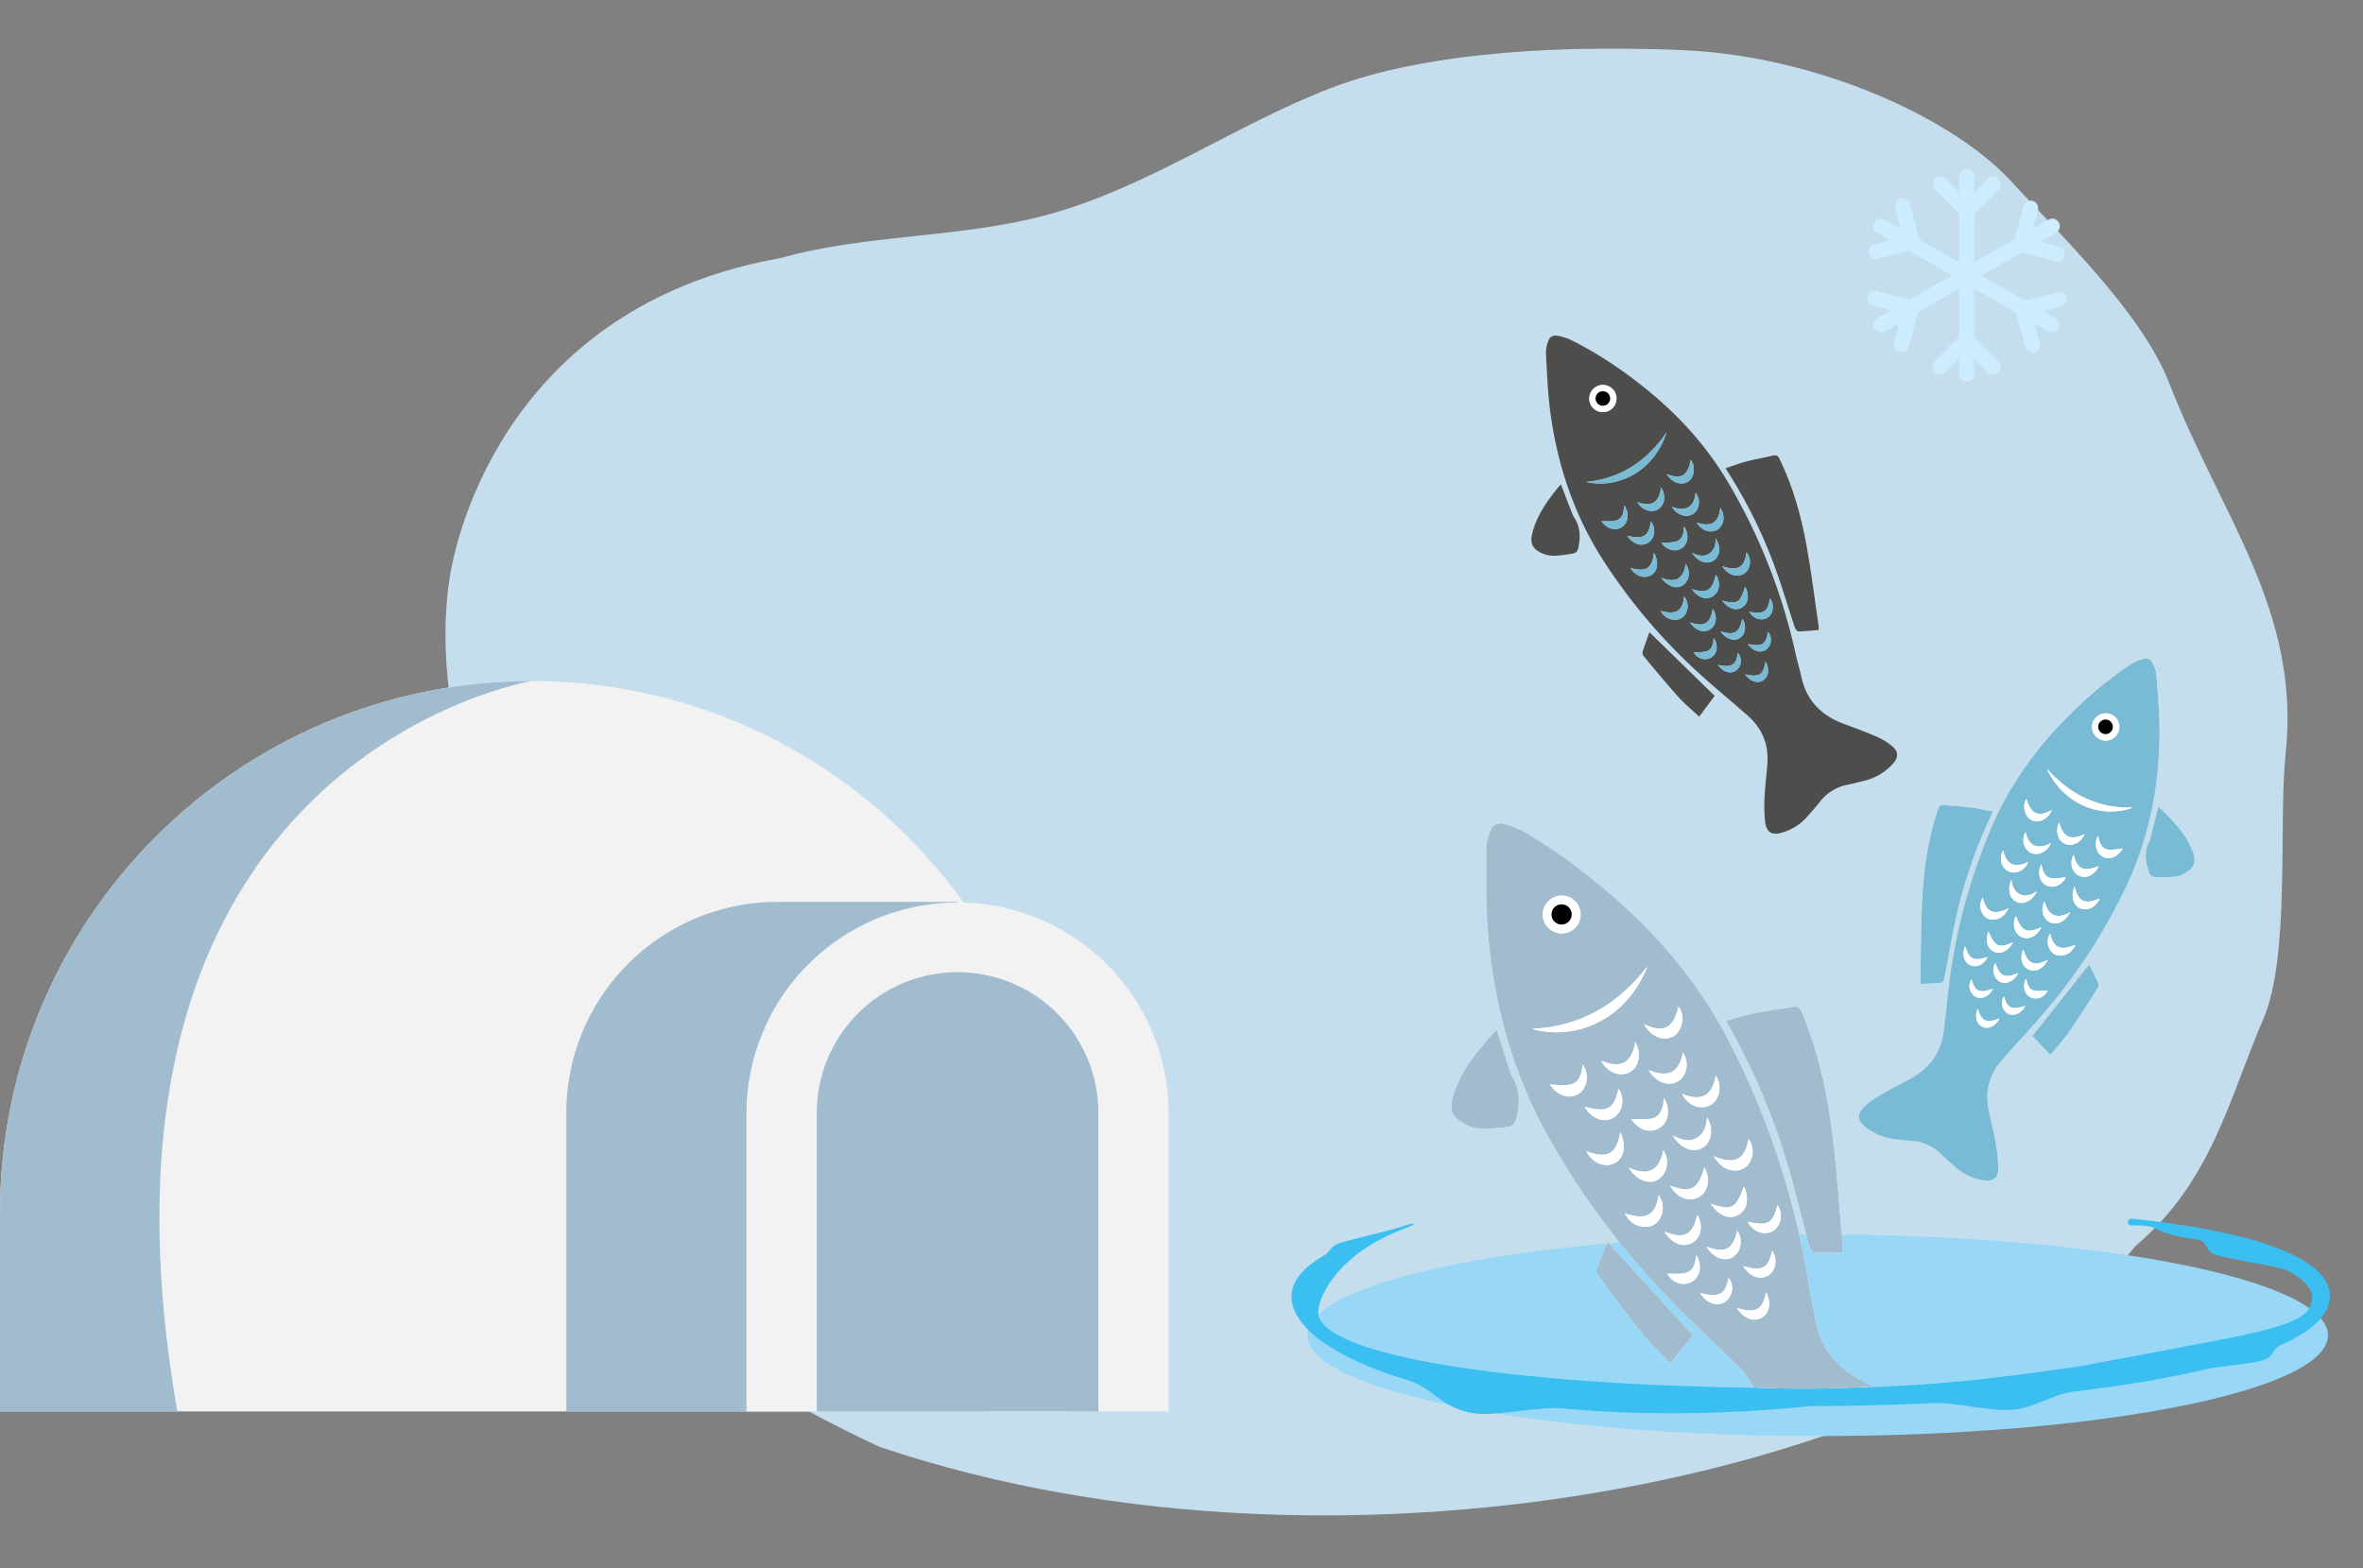 <svg xmlns="http://www.w3.org/2000/svg" xmlns:xlink="http://www.w3.org/1999/xlink" width="1192.811" height="791.602" viewBox="0 0 1192.811 791.602"><rect x="0" y="0" width="1192.811" height="791.602" fill="#808080" stroke="none"/><defs><clipPath id="clip-path"><rect id="Rectangle_2215" data-name="Rectangle 2215" width="1192.811" height="791.601" fill="none"></rect></clipPath><clipPath id="clip-path-2"><rect id="Rectangle_2210" data-name="Rectangle 2210" width="1004.998" height="767.108" fill="none"></rect></clipPath><clipPath id="clip-path-3"><rect id="Rectangle_2209" data-name="Rectangle 2209" width="929.872" height="740.515" fill="none"></rect></clipPath><clipPath id="clip-path-4"><rect id="Rectangle_2208" data-name="Rectangle 2208" width="929.869" height="740.514" fill="none"></rect></clipPath><clipPath id="clip-path-6"><path id="Path_6298" data-name="Path 6298" d="M300.382,197.456s19.518,236.2,98.068,269.193,195.343,13.224,195.343,13.224l-69-271.653L368.031,163.542Z" transform="translate(-300.382 -163.542)" fill="none"></path></clipPath></defs><g id="Group_2449" data-name="Group 2449" clip-path="url(#clip-path)"><g id="Group_2436" data-name="Group 2436" transform="translate(187.81 24.493)"><g id="Group_2435" data-name="Group 2435" clip-path="url(#clip-path-2)"><g id="Group_2434" data-name="Group 2434" transform="translate(37.034 -0.002)" opacity="0.86"><g id="Group_2433" data-name="Group 2433"><g id="Group_2432" data-name="Group 2432" clip-path="url(#clip-path-3)"><g id="Group_2431" data-name="Group 2431" transform="translate(0.003)"><g id="Group_2430" data-name="Group 2430" clip-path="url(#clip-path-4)"><path id="Path_6259" data-name="Path 6259" d="M99.02,278.992c-5.6,37.578,1.679,75.858,11.267,112.621,7.475,28.663-17.139,95.772-4.318,122.475,48.426,100.845,108.755,154.9,210.075,202.325,240.079,81.089,546.908,8.74,634.314-101.489,38.222-32.276,47.034-74.107,64.328-114.3,13.794-32.058,7.591-99.224,11.29-133.927,7.707-72.389-32.436-119.561-58.84-187.4C953.242,143.6,911.686,104.172,885.841,75.9,854,43.074,786.828,14.714,724.205,11.539c-54.363-2.756-129.735-.547-180.5,19.105-48.9,18.934-92.772,50.446-143.417,64.029-43.786,11.744-90.454,9.446-134.1,21.69C138.283,138.968,104.621,241.414,99.02,278.992" transform="translate(-97.07 -10.573)" fill="#ceecff"></path></g></g></g></g></g></g></g><g id="Group_2438" data-name="Group 2438"><g id="Group_2437" data-name="Group 2437" clip-path="url(#clip-path)"><path id="Path_6260" data-name="Path 6260" d="M507.432,101.64a3.776,3.776,0,0,0-4.628-2.664l-16.221,4.348L464.563,90.608,484.9,78.873l16.831,4.489a3.777,3.777,0,0,0,1.964-7.294L494.2,73.543l7.947-4.579a3.8,3.8,0,1,0-3.785-6.592l-7.9,4.579,2.525-9.444a3.777,3.777,0,0,0-7.294-1.962l-4.487,16.736L460.869,84.015V59.471l12.3-12.3a3.8,3.8,0,1,0-5.351-5.4l-.025.025-6.919,6.919V40.632a3.786,3.786,0,1,0-7.572,0v8.086L446.378,41.8A3.8,3.8,0,0,0,441,47.176l12.3,12.3V84.015l-20.15-11.64-4.816-18.047a3.776,3.776,0,0,0-7.292,1.964L423.891,67l-8.133-4.679a3.8,3.8,0,0,0-3.785,6.592l6.544,3.787-8.228,2.2a3.776,3.776,0,0,0,1.964,7.292l15.566-4.16,21.693,12.529-21.32,12.3-16.455-4.394a3.776,3.776,0,1,0-1.964,7.292l9.117,2.432-6.968,4.024a3.8,3.8,0,0,0,3.787,6.59l7.387-4.253-2.617,9.817a3.776,3.776,0,1,0,7.292,1.962l4.579-17.109,20.857-12.066V121.7l-12.3,12.3a3.8,3.8,0,0,0,5.351,5.4l.026-.025,6.924-6.919v8.089a3.786,3.786,0,1,0,7.572,0v-8.089l6.919,6.919a3.8,3.8,0,0,0,5.4-5.351l-.026-.025-12.3-12.3V97.151l21.269,12.3,4.677,17.345a3.776,3.776,0,1,0,7.292-1.964l-2.71-10.051,6.965,4.024a3.8,3.8,0,0,0,3.787-6.592l-6.268-3.6,8.881-2.384a3.776,3.776,0,0,0,2.666-4.628Z" transform="translate(535.725 48.501)" fill="#ceecff"></path><path id="Path_6264" data-name="Path 6264" d="M800.06,319.922c0,28.1-115.315,50.888-257.563,50.888s-257.565-22.784-257.565-50.888S400.247,269.034,542.5,269.034,800.06,291.818,800.06,319.922" transform="translate(375.072 354.145)" fill="#99d7f7"></path><path id="Path_6265" data-name="Path 6265" d="M543.528,360.172c-45.945,4.7-88.605,4.614-125.6,1.188-11.355-1.054-34.254,4.107-44.474,2.467-16.9-2.712-20.081-12.7-33.372-16.724-36.862-11.151-58.627-26.6-58.627-42.327,0-7.5,5.534-14.41,16.527-20.687,2.9-1.659,2.912-4.162,6.572-5.731s25.686-6.581,30.1-8.059c11.137-3.729,10.482-2.245,4.123.134-34.8,13.018-43.869,35.241-43.869,42.341,0,21.931,99.487,38.375,248.617,38.375,57.478,0,92.967-5.013,133.654-10.732,4.691-.66,19.418-3.685,23.835-4.4,4.654-.75,31.959-6.036,36.3-6.84,48.509-8.99,59.271-12.925,59.271-24.4,0-3.428-3.159-7.558-10.41-11.948-6.393-3.873-25.024-5.124-38.417-9.094-5.629-1.668-2.766-6.724-9.9-7.748-23.569-3.384-16.386-6.673-28.9-7.037-1.865-.056-4.077.419-4.88-.544s-.3-1.615-.3-1.615-.324-1.436,2.573-1.142c45.857,4.649,99.263,16.085,99.263,39.128,0,9.208-8.842,17.331-24.13,24.322-6.743,3.083-2.2,5.749-11.241,8.388-4.519,1.318-21.841,2.775-26.858,3.982-19.483,4.681-42.524,8.51-67.624,11.457-8.913,1.047-19.948,8.172-29.316,8.994-14.53,1.276-27.664-3.908-42.866-3.178-19.842.95-40.043,1.432-60.047,1.432" transform="translate(370.495 349.636)" fill="#3abff0"></path></g></g><g id="Group_2440" data-name="Group 2440" transform="translate(695.792 378.822)"><g id="Group_2439" data-name="Group 2439" clip-path="url(#clip-path-6)"><path id="Path_6266" data-name="Path 6266" d="M445.963,288.52c-14.741-28.243-34.806-52.164-58.847-72.88-14.144-12.189-28.994-23.411-45.3-32.57a38.5,38.5,0,0,0-9.326-3.412,5.221,5.221,0,0,0-6.414,3.349c-1.047,2.62-2.14,5.469-2.143,8.218-.016,13.595-.329,27.24.66,40.78,2.759,37.761,12.488,73.588,31.225,106.749a397.89,397.89,0,0,0,62.41,82.719c10.516,10.75,21.6,20.942,32.318,31.5,9.34,9.2,13.572,20.386,12.05,33.481-.908,7.822-2.469,15.575-3.273,23.407a102.277,102.277,0,0,0-.669,18.862c.6,7.12,4.6,9.349,11.58,7.519,6.565-1.719,12.587-4.519,17.421-9.455,3.255-3.329,6.639-6.546,9.682-10.058a32.321,32.321,0,0,1,20.87-11.376c3.783-.5,7.517-1.362,11.283-2a38.8,38.8,0,0,0,20.7-10.688c4.475-4.3,4.63-8.5.09-12.657a44.728,44.728,0,0,0-9.953-6.887c-7.466-3.753-15.123-7.132-22.791-10.463-15.242-6.62-25.012-17.551-27.752-34.287-.964-5.888-2.323-11.712-3.305-17.6A407.64,407.64,0,0,0,445.963,288.52" transform="translate(-269.454 -142.587)" fill="#fff"></path><path id="Path_6267" data-name="Path 6267" d="M376.158,226.495c.795,1.466,1.283,2.4,1.8,3.312a342.644,342.644,0,0,1,28.262,66.1c4.563,14.686,7.982,29.726,12.026,44.576.331,1.211,1.5,3.083,2.34,3.12,4.742.208,9.5-.051,14.431-.155,0-1.45.086-2.636-.021-3.806-1.719-19.013-2.951-38.088-5.339-57.015-2.6-20.639-7.13-40.918-15.177-60.262-.987-2.374-2.034-3.329-4.681-2.844-6.1,1.114-12.288,1.756-18.364,2.977-4.992,1-9.872,2.56-15.274,4" transform="translate(-200.634 -90.013)" fill="#fff"></path><path id="Path_6268" data-name="Path 6268" d="M339.17,224.472c-1.353,1.394-2.386,2.379-3.329,3.444-8.031,9.064-15.406,18.505-18.86,30.446-2.115,7.313.646,10.97,7.239,14.192a19.106,19.106,0,0,0,7.968,1.707,95.521,95.521,0,0,0,13.525-.954,4.455,4.455,0,0,0,2.844-2.7c2.465-7.857,2.715-15.619-1.747-23.006a14.466,14.466,0,0,1-1.123-3.011c-2.129-6.546-4.244-13.094-6.518-20.122" transform="translate(-279.452 -83.336)" fill="#fff"></path><path id="Path_6269" data-name="Path 6269" d="M396.811,317.882c-14.378-15.726-28.517-31.192-43.165-47.217-1.888,4.5-3.942,9.129-5.7,13.866-.313.836.359,2.323,1.008,3.192,7.338,9.844,14.558,19.789,22.239,29.364,4.193,5.228,9.2,9.8,13.924,14.762,4.339-5.182,8.223-9.819,11.7-13.968" transform="translate(-237.876 -22.53)" fill="#fff"></path><path id="Path_6270" data-name="Path 6270" d="M445.963,288.521a407.549,407.549,0,0,1,40.515,122.248c.982,5.884,2.344,11.707,3.308,17.6,2.738,16.736,12.511,27.667,27.752,34.289,7.667,3.329,15.325,6.711,22.788,10.463A44.55,44.55,0,0,1,550.28,480c4.542,4.151,4.387,8.355-.088,12.657a38.8,38.8,0,0,1-20.7,10.685c-3.764.642-7.5,1.5-11.281,2a32.326,32.326,0,0,0-20.87,11.376c-3.044,3.514-6.428,6.731-9.685,10.058-4.832,4.938-10.857,7.737-17.419,9.458-6.979,1.828-10.984-.4-11.582-7.519a102.5,102.5,0,0,1,.672-18.864c.8-7.832,2.365-15.582,3.273-23.407,1.519-13.094-2.71-24.282-12.052-33.481-10.718-10.553-21.8-20.745-32.316-31.493a397.879,397.879,0,0,1-62.41-82.722c-18.737-33.161-28.468-68.988-31.225-106.747-.989-13.541-.676-27.185-.66-40.782,0-2.75,1.093-5.6,2.143-8.216a5.22,5.22,0,0,1,6.414-3.352,38.627,38.627,0,0,1,9.326,3.412c16.3,9.161,31.153,20.384,45.3,32.57,24.041,20.715,44.106,44.639,58.847,72.882m-99-5.383c21.568,6.266,47.775-4.389,58.231-31.468-14.746,19.112-33.705,30.435-58.231,31.468m6.548-53.318a9.594,9.594,0,0,0,12.9,4.079,9.567,9.567,0,1,0-12.9-4.079m38.069,105.5c-1.927,11.116-6.333,13.5-17.113,9.692,3.048,5.8,9.073,8.4,14.016,6.05s6.375-8.92,3.1-15.742m-18.959-34.3c-.489,4.424-1.42,8.9-5.726,10.1-3.53.984-7.565.164-10.859.148,3.627,5.478,9.782,7.73,14.454,4.661,4.468-2.935,5.573-9.671,2.131-14.908m21.141,75.251c2.4,4.195,5.608,6.736,10.289,6.833a8.157,8.157,0,0,0,7.95-5.087,10.589,10.589,0,0,0-1.091-10.864c-1.545,10.2-6.263,12.784-17.148,9.117m44.949-28.848c2.9,4.6,6.185,7.306,11.084,7.213a8.1,8.1,0,0,0,7.554-5.112,10.326,10.326,0,0,0-1.068-10.718c-1.816,10.405-6.861,13.115-17.57,8.617m-3.356-19.677c-.287,4.964-1.654,8.554-5.469,10.6-3.917,2.1-7.7.7-11.735-1.313,3.836,6.49,10.088,8.937,14.834,6.2,4.621-2.664,5.886-9.386,2.37-15.487m-36.2-37.8c-1.885,10.183-6.954,13.56-17.2,9.337,3.007,5.9,9.555,8.485,14.445,5.691,4.737-2.708,5.981-9.495,2.756-15.029m4.466-9.112c3.431,6.426,9.74,8.786,14.783,6.043,4.533-2.462,6.02-10.847,2.506-14.991-2.43,10.9-7.44,13.627-17.289,8.948m-7.827,72.34c4.084,6.541,10.268,8.858,14.922,5.946,4.679-2.926,5.819-9.4,2.6-14.785-2.106,11.209-8.522,13.032-17.523,8.839m20.905,9.1c3.539,6.238,9.65,8.552,14.53,5.8,4.767-2.685,5.995-9.3,2.782-14.975-3.19,11.153-6.817,13.155-17.312,9.175m-10.769-58.333c3.308,6.085,9.9,8.624,14.764,5.684,4.626-2.791,5.812-9.963,2.414-14.6-1.2,8.23-5.9,13.8-17.178,8.92m7.7,14.174c-.442,4.429-1.3,8.879-5.61,10.127-3.523,1.019-7.54.338-10.868.4,3.245,5.272,9.235,7.5,14.109,4.6,4.642-2.763,5.842-9.523,2.37-15.124M422.778,316c2.782,5.865,9.432,8.429,14.38,5.541,4.711-2.75,5.921-9.738,2.571-14.857-1.457,9.247-6.3,13.655-16.951,9.316m-49.2,6.46c3.616,6.129,9.687,8.427,14.57,5.511,4.707-2.812,5.881-9.627,2.532-14.677-2.2,10.426-5.775,12.342-17.1,9.166m63.744,49.026c3.892,5.967,9.219,8.052,13.715,5.645,4.573-2.446,5.777-8.374,2.935-14.452-3.922,11.132-6.263,12.43-16.65,8.807M413.851,385.5c3.847,6.268,9.6,8.353,14.285,5.487,4.348-2.657,5.369-8.8,2.326-13.954-2.409,10.282-6.574,12.487-16.611,8.466m21.283,7.6c3.347,5.7,9.189,7.822,13.391,5.149,4.028-2.562,5.045-8.825,2.129-13.134-2.409,9.532-6.076,11.51-15.52,7.985m20.787-12.629c2.481,5.02,8.047,7.213,12.383,4.878,4.454-2.4,5.643-8.645,2.557-13.446-2,9.344-5.02,11.079-14.941,8.568m-25.95,16.87c-.568,3.79-1.272,7.748-5.013,8.9-3.1.952-6.655.422-9.608.533,2.585,4.633,8.015,6.6,12.529,3.9,4.1-2.453,5.108-8.262,2.092-13.331M465.2,416.055c-1.9,9.187-5.17,10.882-14.709,8.026,3.248,5.237,8.355,7.246,12.43,4.887,3.966-2.3,5.013-7.611,2.279-12.914m-11.573-13.092c3.19,5.3,8.721,7.271,12.779,4.554,3.794-2.541,4.654-8.526,1.767-12.307-1.772,8.809-4.9,10.475-14.547,7.753m-21.751,13.488c3.2,5.3,8.846,7.232,12.775,4.376a8.563,8.563,0,0,0,1.626-12.006c-1.686,8.5-4.746,10.125-14.4,7.63" transform="translate(-269.454 -142.588)" fill="#a2bccf"></path><path id="Path_6271" data-name="Path 6271" d="M376.158,226.495c5.4-1.436,10.282-3,15.274-4,6.076-1.221,12.265-1.862,18.364-2.977,2.648-.484,3.695.47,4.681,2.844,8.047,19.344,12.573,39.624,15.177,60.262,2.388,18.927,3.62,38,5.339,57.015.107,1.17.019,2.356.021,3.806-4.929.1-9.689.364-14.431.155-.843-.037-2.008-1.909-2.34-3.12-4.044-14.85-7.463-29.89-12.026-44.576a342.644,342.644,0,0,0-28.262-66.1c-.514-.917-1-1.846-1.8-3.312" transform="translate(-200.634 -90.013)" fill="#a2bccf"></path><path id="Path_6272" data-name="Path 6272" d="M339.17,224.472c2.275,7.028,4.39,13.576,6.518,20.122a14.466,14.466,0,0,0,1.123,3.011c4.461,7.387,4.211,15.149,1.747,23.006a4.455,4.455,0,0,1-2.844,2.7,95.521,95.521,0,0,1-13.525.954,19.106,19.106,0,0,1-7.968-1.707c-6.592-3.222-9.354-6.88-7.239-14.192,3.454-11.941,10.829-21.382,18.86-30.446.943-1.066,1.976-2.05,3.329-3.444" transform="translate(-279.452 -83.336)" fill="#a2bccf"></path><path id="Path_6273" data-name="Path 6273" d="M396.811,317.882c-3.472,4.149-7.357,8.786-11.7,13.968-4.725-4.959-9.731-9.534-13.924-14.762-7.681-9.576-14.9-19.52-22.239-29.364-.649-.869-1.32-2.356-1.008-3.192,1.758-4.737,3.813-9.365,5.7-13.866,14.649,16.025,28.788,31.491,43.165,47.217" transform="translate(-237.876 -22.53)" fill="#a2bccf"></path><path id="Path_6274" data-name="Path 6274" d="M333.842,242.1c24.526-1.033,43.485-12.355,58.229-31.47-10.454,27.081-36.663,37.733-58.229,31.47" transform="translate(-256.337 -101.553)" fill="#fff"></path><path id="Path_6275" data-name="Path 6275" d="M337.308,209.155a9.517,9.517,0,1,1,12.9,4.077,9.594,9.594,0,0,1-12.9-4.077m10.815.067a5.09,5.09,0,1,0-4.762-9,5.09,5.09,0,0,0,4.762,9" transform="translate(-253.254 -121.923)" fill="#fff"></path><path id="Path_6276" data-name="Path 6276" d="M362.829,246.745c3.275,6.822,1.837,13.391-3.1,15.742s-10.968-.248-14.016-6.05c10.78,3.806,15.186,1.425,17.113-9.692" transform="translate(-240.706 -54.017)" fill="#fff"></path><path id="Path_6277" data-name="Path 6277" d="M354.345,231.938c3.44,5.237,2.337,11.973-2.131,14.908-4.672,3.069-10.829.818-14.456-4.661,3.3.016,7.329.836,10.861-.148,4.306-1.2,5.235-5.675,5.726-10.1" transform="translate(-251.182 -73.508)" fill="#fff"></path><path id="Path_6278" data-name="Path 6278" d="M354.045,269.607c10.885,3.667,15.605,1.079,17.15-9.119a10.6,10.6,0,0,1,1.091,10.864,8.164,8.164,0,0,1-7.952,5.089c-4.681-.1-7.89-2.641-10.289-6.833" transform="translate(-229.742 -35.926)" fill="#fff"></path><path id="Path_6279" data-name="Path 6279" d="M373.451,256.868c10.709,4.5,15.754,1.788,17.57-8.617a10.326,10.326,0,0,1,1.068,10.718,8.1,8.1,0,0,1-7.554,5.112c-4.9.093-8.184-2.613-11.084-7.213" transform="translate(-204.197 -52.035)" fill="#fff"></path><path id="Path_6280" data-name="Path 6280" d="M381.778,243.476c3.521,6.1,2.254,12.821-2.367,15.487-4.746,2.736-11,.292-14.836-6.2,4.03,2.015,7.822,3.417,11.739,1.313,3.813-2.048,5.179-5.64,5.464-10.6" transform="translate(-215.882 -58.32)" fill="#fff"></path><path id="Path_6281" data-name="Path 6281" d="M366.146,227.157c3.227,5.531,1.983,12.318-2.754,15.026-4.89,2.8-11.44.215-14.447-5.691,10.25,4.225,15.316.848,17.2-9.335" transform="translate(-236.456 -79.802)" fill="#fff"></path><path id="Path_6282" data-name="Path 6282" d="M358.3,228.308c9.851,4.679,14.862,1.955,17.292-8.948,3.514,4.144,2.024,12.529-2.506,14.991-5.045,2.743-11.355.382-14.785-6.043" transform="translate(-224.142 -90.066)" fill="#fff"></path><path id="Path_6283" data-name="Path 6283" d="M354.921,259.476c9,4.193,15.418,2.37,17.523-8.839,3.217,5.381,2.075,11.86-2.6,14.785-4.656,2.912-10.841.6-14.922-5.946" transform="translate(-228.589 -48.894)" fill="#fff"></path><path id="Path_6284" data-name="Path 6284" d="M363.946,263.6c10.5,3.979,14.123,1.98,17.312-9.175,3.213,5.68,1.985,12.291-2.782,14.978-4.881,2.75-10.991.435-14.53-5.8" transform="translate(-216.709 -43.911)" fill="#fff"></path><path id="Path_6285" data-name="Path 6285" d="M359.3,238.269c11.281,4.878,15.978-.69,17.178-8.92,3.4,4.642,2.212,11.813-2.414,14.607-4.867,2.937-11.454.4-14.764-5.687" transform="translate(-222.829 -76.917)" fill="#fff"></path><path id="Path_6286" data-name="Path 6286" d="M371.987,239.319c3.472,5.6,2.272,12.36-2.372,15.124-4.871,2.9-10.861.676-14.107-4.593,3.329-.065,7.343.616,10.868-.4,4.311-1.248,5.168-5.7,5.61-10.127" transform="translate(-227.815 -63.792)" fill="#fff"></path><path id="Path_6287" data-name="Path 6287" d="M366.574,243.7c10.655,4.339,15.494-.07,16.951-9.316,3.349,5.119,2.14,12.108-2.571,14.857-4.948,2.888-11.6.324-14.38-5.541" transform="translate(-213.25 -70.291)" fill="#fff"></path><path id="Path_6288" data-name="Path 6288" d="M345.333,246.4c11.327,3.176,14.9,1.26,17.1-9.166,3.349,5.047,2.175,11.864-2.532,14.677-4.883,2.916-10.954.618-14.57-5.511" transform="translate(-241.21 -66.534)" fill="#fff"></path><path id="Path_6289" data-name="Path 6289" d="M372.852,267.363c10.387,3.623,12.728,2.326,16.65-8.807,2.842,6.078,1.638,12.006-2.933,14.452-4.5,2.409-9.826.322-13.717-5.645" transform="translate(-204.986 -38.47)" fill="#fff"></path><path id="Path_6290" data-name="Path 6290" d="M362.72,273.222c10.037,4.021,14.2,1.814,16.613-8.469,3.044,5.156,2.02,11.3-2.326,13.954-4.691,2.868-10.44.783-14.287-5.485" transform="translate(-218.323 -30.312)" fill="#fff"></path><path id="Path_6291" data-name="Path 6291" d="M371.908,276.229c9.444,3.525,13.111,1.547,15.52-7.985,2.916,4.308,1.9,10.572-2.129,13.134-4.2,2.673-10.044.551-13.391-5.149" transform="translate(-206.228 -25.717)" fill="#fff"></path><path id="Path_6292" data-name="Path 6292" d="M380.882,271.108c9.921,2.509,12.942.776,14.941-8.568,3.083,4.8,1.895,11.049-2.557,13.446-4.336,2.335-9.9.141-12.383-4.878" transform="translate(-194.415 -33.225)" fill="#fff"></path><path id="Path_6293" data-name="Path 6293" d="M377.988,273.522c3.016,5.068,2,10.878-2.092,13.331-4.515,2.7-9.944.732-12.529-3.9,2.953-.111,6.507.419,9.606-.53,3.743-1.149,4.447-5.11,5.015-8.9" transform="translate(-217.471 -18.769)" fill="#fff"></path><path id="Path_6294" data-name="Path 6294" d="M393.246,281.6c2.733,5.3,1.686,10.618-2.282,12.914-4.072,2.356-9.18.347-12.427-4.887,9.539,2.854,12.809,1.158,14.709-8.026" transform="translate(-197.502 -8.134)" fill="#fff"></path><path id="Path_6295" data-name="Path 6295" d="M379.891,280.355c9.648,2.724,12.775,1.056,14.549-7.753,2.884,3.78,2.024,9.766-1.77,12.307-4.056,2.717-9.587.746-12.779-4.554" transform="translate(-195.72 -19.98)" fill="#fff"></path><path id="Path_6296" data-name="Path 6296" d="M370.5,286.108c9.655,2.495,12.714.873,14.4-7.63a8.563,8.563,0,0,1-1.626,12.006c-3.929,2.856-9.578.922-12.775-4.376" transform="translate(-208.08 -12.245)" fill="#fff"></path><path id="Path_6297" data-name="Path 6297" d="M345.6,206.685a5.09,5.09,0,0,1-4.762-9,5.09,5.09,0,1,1,4.762,9" transform="translate(-250.729 -119.387)"></path></g></g><g id="Group_2448" data-name="Group 2448"><g id="Group_2447" data-name="Group 2447" clip-path="url(#clip-path)"><path id="Path_6299" data-name="Path 6299" d="M449.547,317.522c-.41,4.278-1.1,8.531-1.489,12.809-1.126,12.163-7.6,20.509-18.216,26.031-5.341,2.78-10.674,5.594-15.846,8.665a32.094,32.094,0,0,0-6.806,5.448c-3.055,3.213-2.731,6.224.7,9.089A27.954,27.954,0,0,0,423.3,386.2c2.738.273,5.464.7,8.207.873a23.277,23.277,0,0,1,15.568,7.123c2.363,2.37,4.957,4.512,7.463,6.738a26.307,26.307,0,0,0,12.992,5.918c5.108.964,7.871-.841,7.943-5.985a73.688,73.688,0,0,0-1.431-13.521c-.971-5.585-2.483-11.077-3.53-16.652-1.751-9.33.727-17.583,6.975-24.662,7.169-8.121,14.619-16,21.635-24.255A286.514,286.514,0,0,0,539.8,259.205c11.793-24.769,16.981-51,17.062-78.267.03-9.78-.88-19.566-1.577-29.334a16.671,16.671,0,0,0-1.953-5.8,3.758,3.758,0,0,0-4.776-2.085,27.738,27.738,0,0,0-6.53,2.921,201.411,201.411,0,0,0-30.9,25.679c-16.231,16.094-29.443,34.291-38.614,55.326a293.575,293.575,0,0,0-22.96,89.872" transform="translate(533.247 188.892)" fill="#fff"></path><path id="Path_6300" data-name="Path 6300" d="M443.909,176.676c-4.427-.57-8.906-.72-13.345-1.214-1.927-.215-2.631.523-3.22,2.279-4.809,14.3-7.039,29.1-7.873,44.062-.762,13.72-.688,27.486-.966,41.233-.019.845.1,1.693.176,2.736,3.546-.174,6.982-.227,10.375-.614.6-.069,1.348-1.473,1.524-2.36,2.159-10.873,3.859-21.852,6.4-32.633a246.827,246.827,0,0,1,16.981-48.917c.322-.683.628-1.376,1.123-2.469-3.952-.762-7.538-1.635-11.174-2.1" transform="translate(550.9 230.924)" fill="#fff"></path><path id="Path_6301" data-name="Path 6301" d="M470.2,190.586a10.427,10.427,0,0,1-.656,2.221c-2.833,5.531-2.263,11.1-.1,16.618a3.209,3.209,0,0,0,2.18,1.793,69.046,69.046,0,0,0,9.766.007,13.8,13.8,0,0,0,5.64-1.628c4.575-2.648,6.372-5.413,4.484-10.563-3.081-8.4-8.855-14.818-15.082-20.926-.73-.718-1.522-1.374-2.564-2.307-1.281,5.163-2.472,9.977-3.671,14.785" transform="translate(615.552 231.417)" fill="#fff"></path><path id="Path_6302" data-name="Path 6302" d="M452,255.751c3.146-3.8,6.511-7.341,9.261-11.306,5.036-7.266,9.724-14.776,14.5-22.219a3.1,3.1,0,0,0,.563-2.344c-1.5-3.315-3.213-6.537-4.795-9.675l-28.637,36.1c2.7,2.805,5.726,5.941,9.106,9.446" transform="translate(583.006 276.708)" fill="#fff"></path><path id="Path_6303" data-name="Path 6303" d="M511.12,172.324a201.426,201.426,0,0,1,30.9-25.681,27.832,27.832,0,0,1,6.53-2.921,3.76,3.76,0,0,1,4.776,2.085,16.7,16.7,0,0,1,1.953,5.8c.7,9.768,1.608,19.557,1.577,29.334-.081,27.268-5.27,53.5-17.062,78.27a286.624,286.624,0,0,1-40.678,62.574c-7.016,8.251-14.466,16.133-21.635,24.255-6.247,7.079-8.726,15.33-6.975,24.662,1.047,5.576,2.56,11.065,3.53,16.652a73.663,73.663,0,0,1,1.431,13.518c-.072,5.147-2.837,6.949-7.943,5.985a26.305,26.305,0,0,1-12.992-5.918c-2.506-2.226-5.1-4.369-7.463-6.738a23.288,23.288,0,0,0-15.568-7.123c-2.743-.169-5.469-.6-8.207-.871a27.986,27.986,0,0,1-15.411-6.636c-3.43-2.868-3.755-5.879-.7-9.092A32.24,32.24,0,0,1,414,365.027c5.172-3.071,10.5-5.886,15.846-8.663,10.618-5.525,17.09-13.87,18.214-26.034.4-4.278,1.082-8.531,1.492-12.809a293.592,293.592,0,0,1,22.96-89.872c9.17-21.033,22.383-39.232,38.614-55.324m-11.174,26.8c8.874,18.932,28.241,25.267,43.42,19.68-17.672.493-31.864-6.69-43.42-19.68m32.5-27.342a6.89,6.89,0,0,0-5.527,12.622,6.907,6.907,0,0,0,9.064-3.579,6.787,6.787,0,0,0-3.537-9.043m-15.49,97.91c3.671,1.443,7.869-.727,9.766-5.052-7.554,3.278-10.838,1.788-12.784-6.1-2.011,5.066-.646,9.715,3.018,11.153m11.16-26.145c3.511,1.969,7.82.042,10.153-4.079-2.367.178-5.223.971-7.811.442-3.155-.644-4.049-3.815-4.623-6.968-2.208,3.936-1.077,8.719,2.282,10.6m-26.464,38.838a7.631,7.631,0,0,0-.236,7.859,5.88,5.88,0,0,0,5.969,3.257c3.356-.306,5.536-2.3,7.049-5.427-7.637,3.18-11.158,1.559-12.782-5.689M467.624,264.3a7.441,7.441,0,0,0-.227,7.755,5.83,5.83,0,0,0,5.684,3.294c3.526-.181,5.749-2.291,7.6-5.74-7.466,3.769-11.227,2.078-13.057-5.309m16.96,2.011c3.549,1.728,7.917-.345,10.347-5.2-2.794,1.649-5.446,2.847-8.364,1.533-2.844-1.279-4.007-3.792-4.464-7.343-2.219,4.561-.973,9.328,2.481,11.01m24.366-29.332c3.655,1.763,8.23-.422,10.092-4.816-7.151,3.551-10.961,1.378-12.828-5.842-2.038,4.137-.8,8.95,2.736,10.658m-19.277-22.54c-2.316,3.155-.825,9.1,2.555,10.646,3.764,1.716,8.177-.3,10.319-5.087-6.843,3.857-10.579,2.152-12.874-5.559m9.1,51.673c-2.041,4.028-.894,8.624,2.615,10.491,3.491,1.858,7.818-.118,10.421-5.022-6.256,3.463-10.959,2.478-13.036-5.469m-14.426,7.338c-2.022,4.244-.808,8.932,2.752,10.621,3.646,1.73,7.92-.239,10.148-4.9-7.338,3.389-10.048,2.133-12.9-5.721m4.911-42.276c-2.207,3.5-.994,8.6,2.469,10.373,3.646,1.865,8.251-.29,10.324-4.827-7.862,4.072-11.517.308-12.793-5.545m10.435,26.863c3.646,1.839,7.836-.06,9.9-4.012-2.4.123-5.247.813-7.829.259-3.162-.681-4-3.834-4.542-7-2.212,4.2-1.01,9,2.467,10.748m-21.8-17.648c-2.147,3.845-.927,8.8,2.6,10.544,3.7,1.825,8.348-.35,10.053-4.7-7.438,3.653-11.137.73-12.65-5.84m35.577,2.282c-2.152,3.794-.966,8.633,2.557,10.417,3.655,1.848,7.9-.107,10.192-4.693-7.98,2.851-10.644,1.654-12.749-5.724M470.484,281.33c-1.737,4.512-.574,8.709,2.835,10.238,3.352,1.5,7.074-.264,9.571-4.749-7.28,3.127-9.029,2.312-12.406-5.49m17.611,9.133c-1.927,3.857-.882,8.218,2.374,9.907,3.512,1.825,7.54.037,9.988-4.661-7.009,3.393-10.113,2.02-12.362-5.247M474,297.287c-1.878,3.243-.834,7.693,2.191,9.33,3.153,1.707,7.243-.111,9.363-4.373-6.609,3.009-9.342,1.77-11.554-4.957m-15.184-8.476c-1.976,3.6-.806,8.033,2.513,9.532,3.234,1.459,7.123-.4,8.652-4.128-7,2.3-9.258,1.209-11.165-5.4M491.644,314.5c3.38,1.714,7.183.023,8.807-3.435-2.129.069-4.656.63-6.928.1-2.747-.637-3.454-3.447-4.051-6.141-1.911,3.794-.892,7.917,2.173,9.474m-24.252,14.908c3.044,1.489,6.613-.211,8.682-4.137-6.708,2.532-9.145,1.478-10.97-5.027-1.7,3.947-.679,7.713,2.289,9.163m-5.476-23.99a6.384,6.384,0,0,0,1.89,8.753c3.053,1.747,6.926.053,8.953-3.915-6.794,2.441-9.124,1.4-10.843-4.839m16.418,8.677a6.17,6.17,0,0,0,1.772,8.545c2.967,1.853,6.928.178,8.96-3.787-6.81,2.279-9.092,1.267-10.732-4.758" transform="translate(533.247 188.891)" fill="#79bbd4"></path><path id="Path_6304" data-name="Path 6304" d="M455.085,178.778c-3.954-.76-7.537-1.635-11.174-2.1-4.427-.57-8.906-.72-13.347-1.214-1.925-.213-2.629.524-3.22,2.279-4.806,14.3-7.039,29.1-7.871,44.062-.764,13.72-.688,27.486-.968,41.233-.016.845.107,1.693.178,2.736,3.546-.174,6.979-.227,10.375-.614.6-.069,1.348-1.473,1.524-2.36,2.159-10.873,3.857-21.853,6.4-32.633a246.675,246.675,0,0,1,16.981-48.917c.322-.683.625-1.376,1.123-2.469" transform="translate(550.9 230.923)" fill="#79bbd4"></path><path id="Path_6305" data-name="Path 6305" d="M473.872,175.8c-1.281,5.163-2.472,9.977-3.671,14.785a10.427,10.427,0,0,1-.656,2.221c-2.833,5.531-2.263,11.1-.1,16.615a3.212,3.212,0,0,0,2.18,1.8,69.046,69.046,0,0,0,9.766.007,13.832,13.832,0,0,0,5.64-1.628c4.575-2.648,6.372-5.413,4.484-10.563-3.081-8.4-8.855-14.818-15.082-20.926-.73-.718-1.522-1.374-2.564-2.307" transform="translate(615.552 231.417)" fill="#79bbd4"></path><path id="Path_6306" data-name="Path 6306" d="M442.893,246.3c2.7,2.805,5.728,5.941,9.106,9.446,3.146-3.8,6.511-7.341,9.261-11.306,5.036-7.266,9.726-14.774,14.5-22.219a3.074,3.074,0,0,0,.563-2.344c-1.5-3.315-3.213-6.534-4.793-9.673l-28.639,36.1" transform="translate(583.006 276.709)" fill="#79bbd4"></path><path id="Path_6307" data-name="Path 6307" d="M489.463,187.19c-17.674.491-31.866-6.69-43.42-19.68,8.874,18.929,28.239,25.267,43.42,19.68" transform="translate(587.152 220.503)" fill="#fff"></path><path id="Path_6308" data-name="Path 6308" d="M460.009,168.67a6.891,6.891,0,1,1,9.064-3.579,6.909,6.909,0,0,1-9.064,3.579m6.182-4.98a3.6,3.6,0,0,0-1.916-4.709,3.666,3.666,0,1,0-2.967,6.7,3.612,3.612,0,0,0,4.883-1.994" transform="translate(600.153 204.623)" fill="#fff"></path><path id="Path_6309" data-name="Path 6309" d="M452.61,193.159c-2.011,5.066-.646,9.715,3.018,11.153s7.866-.727,9.766-5.052c-7.554,3.278-10.841,1.788-12.784-6.1" transform="translate(594.574 254.266)" fill="#fff"></path><path id="Path_6310" data-name="Path 6310" d="M457.864,182.109c-2.208,3.936-1.077,8.721,2.282,10.6,3.511,1.969,7.82.042,10.15-4.077-2.365.178-5.223.971-7.808.44-3.155-.644-4.049-3.813-4.623-6.968" transform="translate(601.214 239.721)" fill="#fff"></path><path id="Path_6311" data-name="Path 6311" d="M460.246,209.143c-7.637,3.183-11.158,1.561-12.782-5.689a7.631,7.631,0,0,0-.236,7.859,5.878,5.878,0,0,0,5.969,3.257c3.356-.306,5.536-2.293,7.049-5.427" transform="translate(587.431 267.818)" fill="#fff"></path><path id="Path_6312" data-name="Path 6312" d="M445.83,200.954c-7.468,3.771-11.227,2.078-13.057-5.307a7.437,7.437,0,0,0-.229,7.753,5.83,5.83,0,0,0,5.687,3.294c3.523-.178,5.747-2.289,7.6-5.74" transform="translate(568.099 257.541)" fill="#fff"></path><path id="Path_6313" data-name="Path 6313" d="M438.972,191.762c-2.221,4.561-.973,9.326,2.481,11.007,3.549,1.728,7.917-.343,10.347-5.2-2.8,1.652-5.446,2.849-8.367,1.536-2.844-1.281-4-3.792-4.461-7.343" transform="translate(576.38 252.427)" fill="#fff"></path><path id="Path_6314" data-name="Path 6314" d="M449.307,179.25c-2.041,4.137-.8,8.95,2.736,10.658,3.653,1.763,8.23-.422,10.092-4.816-7.151,3.551-10.961,1.378-12.828-5.842" transform="translate(590.153 235.957)" fill="#fff"></path><path id="Path_6315" data-name="Path 6315" d="M455.117,179.679c-6.843,3.857-10.579,2.152-12.874-5.559-2.316,3.155-.825,9.1,2.555,10.646,3.764,1.716,8.177-.3,10.319-5.087" transform="translate(580.677 229.204)" fill="#fff"></path><path id="Path_6316" data-name="Path 6316" d="M459.145,201.9c-6.256,3.465-10.959,2.478-13.034-5.469-2.041,4.028-.9,8.626,2.613,10.493,3.491,1.858,7.818-.118,10.421-5.024" transform="translate(585.912 258.569)" fill="#fff"></path><path id="Path_6317" data-name="Path 6317" d="M452.764,205.317c-7.341,3.387-10.048,2.133-12.9-5.721-2.022,4.244-.806,8.932,2.754,10.621,3.644,1.73,7.92-.239,10.148-4.9" transform="translate(577.73 262.74)" fill="#fff"></path><path id="Path_6318" data-name="Path 6318" d="M454.852,186.89c-7.859,4.072-11.515.308-12.791-5.545-2.207,3.507-1,8.6,2.469,10.373,3.644,1.867,8.251-.287,10.322-4.827" transform="translate(580.446 238.715)" fill="#fff"></path><path id="Path_6319" data-name="Path 6319" d="M445.5,188.3c-2.21,4.2-1.01,8.994,2.465,10.748,3.651,1.837,7.839-.063,9.9-4.012-2.4.12-5.244.813-7.829.257-3.157-.679-4-3.834-4.54-6.993" transform="translate(584.971 247.874)" fill="#fff"></path><path id="Path_6320" data-name="Path 6320" d="M449.777,191.163c-7.436,3.653-11.137.73-12.647-5.84-2.15,3.845-.929,8.807,2.594,10.544,3.7,1.825,8.35-.35,10.053-4.7" transform="translate(574.016 243.951)" fill="#fff"></path><path id="Path_6321" data-name="Path 6321" d="M465.243,192.032c-7.98,2.851-10.644,1.654-12.749-5.724-2.152,3.794-.964,8.633,2.557,10.417,3.655,1.848,7.9-.107,10.192-4.693" transform="translate(594.227 245.248)" fill="#fff"></path><path id="Path_6322" data-name="Path 6322" d="M446.183,208.491c-7.28,3.125-9.029,2.312-12.406-5.49-1.735,4.51-.572,8.71,2.835,10.236,3.352,1.5,7.074-.262,9.571-4.746" transform="translate(569.955 267.222)" fill="#fff"></path><path id="Path_6323" data-name="Path 6323" d="M453.837,212.192c-7.009,3.393-10.113,2.018-12.362-5.249-1.927,3.857-.882,8.218,2.374,9.909,3.512,1.823,7.54.037,9.988-4.66" transform="translate(579.868 272.411)" fill="#fff"></path><path id="Path_6324" data-name="Path 6324" d="M446.926,214.845c-6.609,3.009-9.342,1.772-11.552-4.955-1.879,3.241-.834,7.69,2.189,9.328,3.155,1.709,7.246-.109,9.363-4.373" transform="translate(571.871 276.29)" fill="#fff"></path><path id="Path_6325" data-name="Path 6325" d="M440,211.634c-7,2.3-9.258,1.209-11.165-5.4-1.976,3.6-.806,8.033,2.513,9.532,3.234,1.459,7.123-.4,8.652-4.128" transform="translate(563.227 271.472)" fill="#fff"></path><path id="Path_6326" data-name="Path 6326" d="M442.07,213.232c-1.911,3.794-.892,7.917,2.173,9.472,3.38,1.716,7.183.025,8.807-3.433-2.129.069-4.654.628-6.928.1-2.747-.637-3.454-3.447-4.051-6.141" transform="translate(580.648 280.69)" fill="#fff"></path><path id="Path_6327" data-name="Path 6327" d="M431.466,219.8c-1.7,3.947-.676,7.714,2.289,9.164,3.046,1.487,6.613-.213,8.684-4.137-6.711,2.532-9.145,1.478-10.973-5.027" transform="translate(566.884 289.339)" fill="#fff"></path><path id="Path_6328" data-name="Path 6328" d="M441.026,218.239c-6.794,2.441-9.126,1.4-10.843-4.837a6.381,6.381,0,0,0,1.89,8.751c3.051,1.749,6.926.053,8.953-3.915" transform="translate(564.979 280.913)" fill="#fff"></path><path id="Path_6329" data-name="Path 6329" d="M448.027,221.9c-6.81,2.279-9.092,1.267-10.732-4.758a6.17,6.17,0,0,0,1.772,8.545c2.967,1.853,6.931.178,8.96-3.787" transform="translate(574.286 285.843)" fill="#fff"></path><path id="Path_6330" data-name="Path 6330" d="M459.5,163.857a3.665,3.665,0,0,0,2.967-6.7,3.666,3.666,0,1,0-2.967,6.7" transform="translate(601.963 206.447)"></path><path id="Path_6331" data-name="Path 6331" d="M376.02,105.753c.63,1.022,1.021,1.67,1.427,2.307a246.744,246.744,0,0,1,23.036,46.373c3.885,10.375,6.958,21.049,10.477,31.563.287.857,1.2,2.154,1.809,2.147,3.419-.046,6.831-.428,10.37-.7-.06-1.042-.046-1.9-.169-2.736-2.018-13.6-3.685-27.268-6.18-40.779-2.719-14.734-6.805-29.133-13.386-42.711-.806-1.668-1.6-2.309-3.482-1.853-4.341,1.052-8.765,1.767-13.083,2.893-3.549.924-7,2.245-10.82,3.5" transform="translate(494.977 130.605)" fill="#fff"></path><path id="Path_6332" data-name="Path 6332" d="M348.621,105.535c-.915,1.059-1.619,1.809-2.252,2.613-5.4,6.847-10.319,13.94-12.314,22.668-1.221,5.346.915,7.862,5.789,9.907a13.787,13.787,0,0,0,5.8.9,69.347,69.347,0,0,0,9.685-1.242,3.218,3.218,0,0,0,1.936-2.057c1.45-5.752,1.311-11.343-2.2-16.472a10.3,10.3,0,0,1-.931-2.119c-1.8-4.619-3.588-9.242-5.513-14.2" transform="translate(439.293 138.922)" fill="#fff"></path><path id="Path_6333" data-name="Path 6333" d="M394.453,169.94l-32.978-32.181c-1.17,3.312-2.46,6.724-3.53,10.2a3.082,3.082,0,0,0,.857,2.254c5.68,6.778,11.281,13.632,17.2,20.2,3.229,3.588,7.016,6.671,10.618,10.044,2.907-3.905,5.508-7.4,7.836-10.523" transform="translate(471.133 181.34)" fill="#fff"></path><path id="Path_6334" data-name="Path 6334" d="M428.634,146.844a293.605,293.605,0,0,1,34.15,86.245c.95,4.19,2.166,8.323,3.1,12.518,2.655,11.922,10.132,19.381,21.364,23.516,5.65,2.08,11.295,4.2,16.814,6.59a32.173,32.173,0,0,1,7.44,4.542c3.435,2.8,3.5,5.828.459,9.106a27.949,27.949,0,0,1-14.449,8.533c-2.682.616-5.33,1.388-8.029,1.9a23.268,23.268,0,0,0-14.542,9.036c-2.043,2.65-4.348,5.1-6.553,7.63a26.3,26.3,0,0,1-12.138,7.514c-4.943,1.6-7.913.162-8.633-4.932a73.531,73.531,0,0,1-.294-13.592c.257-5.664,1.063-11.3,1.4-16.965.556-9.479-2.946-17.35-10.041-23.581-8.142-7.151-16.527-14.023-24.528-21.322a286.456,286.456,0,0,1-48.273-56.922c-14.834-23.078-23.3-48.44-26.835-75.479-1.262-9.7-1.6-19.522-2.147-29.3a16.722,16.722,0,0,1,1.207-6,3.759,3.759,0,0,1,4.475-2.671,27.817,27.817,0,0,1,6.845,2.071,201.734,201.734,0,0,1,33.909,21.563c18.135,13.91,33.545,30.289,45.3,49.992m-71.411.192c15.763,3.62,34.176-5.117,40.583-25.019-9.821,14.35-22.99,23.27-40.583,25.019m2.523-38.609a6.9,6.9,0,0,0,9.442,2.4,6.89,6.89,0,1,0-9.442-2.4m31.7,74.3c-.929,8.075-4,9.967-11.911,7.672,2.43,4.049,6.87,5.67,10.331,3.776s4.216-6.676,1.58-11.447M376.4,158.841c-.171,3.2-.653,6.458-3.7,7.5-2.5.852-5.436.429-7.806.549,2.835,3.792,7.352,5.159,10.586,2.761,3.092-2.293,3.611-7.183.92-10.808m18.29,53.244c1.9,2.919,4.311,4.614,7.679,4.494a5.879,5.879,0,0,0,5.508-3.986,7.634,7.634,0,0,0-1.228-7.767c-.695,7.4-3.982,9.451-11.959,7.259M425.834,189.5c2.275,3.187,4.746,5,8.267,4.732a5.834,5.834,0,0,0,5.221-3.986,7.44,7.44,0,0,0-1.207-7.665c-.878,7.558-4.394,9.712-12.281,6.919m-3.222-14.012c0,3.579-.834,6.219-3.5,7.848-2.729,1.672-5.513.82-8.494-.463,3.025,4.51,7.623,6.011,10.922,3.847,3.213-2.106,3.85-6.991,1.068-11.232m-27.586-25.7c-.934,7.4-4.443,10.037-11.985,7.419,2.407,4.123,7.22,5.71,10.623,3.5,3.3-2.143,3.912-7.072,1.362-10.919m2.84-6.736c2.729,4.48,7.364,5.918,10.878,3.741,3.159-1.96,3.885-8.049,1.188-10.885-1.3,7.94-4.793,10.1-12.066,7.144m-2.661,52.34c3.2,4.535,7.746,5.948,10.975,3.662s3.8-7,1.265-10.739c-1.056,8.147-5.592,9.722-12.24,7.076m15.406,5.687c2.8,4.341,7.29,5.754,10.69,3.576,3.315-2.129,3.926-6.931,1.383-10.885-1.835,8.154-4.364,9.74-12.073,7.308m-10.136-41.5c2.629,4.241,7.47,5.8,10.852,3.484,3.213-2.2,3.769-7.4,1.137-10.6-.528,5.967-3.678,10.164-11.989,7.118m6.122,9.877c-.134,3.2-.57,6.44-3.618,7.512-2.492.878-5.409.554-7.8.734,2.553,3.658,6.949,5.013,10.333,2.726,3.229-2.177,3.813-7.088,1.086-10.973m6.5-1.9c2.24,4.1,7.125,5.673,10.567,3.4,3.273-2.173,3.857-7.246,1.237-10.79-.667,6.708-3.966,10.076-11.8,7.394m-35.118,6.664c2.851,4.26,7.315,5.661,10.7,3.363,3.271-2.214,3.834-7.162,1.221-10.655-1.156,7.586-3.648,9.11-11.925,7.292m47.851,32.637c3.044,4.132,6.958,5.413,10.095,3.5,3.185-1.948,3.81-6.259,1.517-10.514-2.365,8.167-4,9.2-11.612,7.016m-16.3,11.042c3.025,4.35,7.248,5.613,10.5,3.359,3.016-2.087,3.5-6.546,1.1-10.129-1.313,7.493-4.218,9.252-11.6,6.771m15.617,4.593c2.643,3.961,6.928,5.249,9.842,3.155,2.794-2.008,3.266-6.555.989-9.532-1.339,6.951-3.894,8.527-10.831,6.377m14.433-9.933c1.987,3.507,6.08,4.855,9.1,3,3.1-1.909,3.7-6.449,1.288-9.775-1.052,6.8-3.155,8.172-10.389,6.775M421.6,225.751c-.253,2.747-.6,5.624-3.243,6.6-2.189.811-4.765.577-6.889.776,2.052,3.227,6.036,4.422,9.173,2.293,2.844-1.932,3.333-6.152.959-9.673m26.1,12.013c-.989,6.683-3.275,8.038-10.25,6.375,2.553,3.632,6.305,4.867,9.14,3,2.756-1.814,3.289-5.677,1.11-9.379m-8.862-8.941c2.513,3.681,6.574,4.871,9.379,2.752a6.383,6.383,0,0,0,.764-8.923c-.913,6.407-3.095,7.734-10.143,6.171m-15.086,10.593c2.516,3.678,6.657,4.837,9.365,2.622a6.165,6.165,0,0,0,.676-8.7c-.859,6.185-3,7.477-10.041,6.078" transform="translate(443.458 96.269)" fill="#4d4d4c"></path><path id="Path_6335" data-name="Path 6335" d="M376.02,105.753c3.824-1.255,7.271-2.576,10.82-3.5,4.318-1.126,8.742-1.842,13.083-2.893,1.883-.456,2.675.185,3.482,1.853,6.581,13.578,10.667,27.977,13.386,42.711,2.495,13.511,4.162,27.178,6.18,40.779.123.836.109,1.693.169,2.736-3.539.276-6.951.658-10.37.7-.607.007-1.522-1.29-1.809-2.147-3.519-10.514-6.592-21.188-10.477-31.563a246.744,246.744,0,0,0-23.036-46.373c-.405-.637-.8-1.286-1.427-2.307" transform="translate(494.977 130.605)" fill="#4d4d4c"></path><path id="Path_6336" data-name="Path 6336" d="M348.621,105.535c1.925,4.959,3.713,9.583,5.513,14.2a10.3,10.3,0,0,0,.931,2.119c3.512,5.128,3.651,10.72,2.2,16.472a3.218,3.218,0,0,1-1.936,2.057,69.347,69.347,0,0,1-9.685,1.242,13.787,13.787,0,0,1-5.8-.9c-4.874-2.045-7.009-4.561-5.789-9.907,1.994-8.728,6.91-15.821,12.314-22.668.632-.8,1.337-1.554,2.252-2.613" transform="translate(439.293 138.922)" fill="#4d4d4c"></path><path id="Path_6337" data-name="Path 6337" d="M394.453,169.94c-2.328,3.125-4.929,6.618-7.836,10.523-3.6-3.373-7.389-6.456-10.618-10.044-5.916-6.572-11.517-13.426-17.2-20.2a3.082,3.082,0,0,1-.857-2.254c1.07-3.479,2.36-6.891,3.53-10.2l32.978,32.181" transform="translate(471.133 181.34)" fill="#4d4d4c"></path><path id="Path_6338" data-name="Path 6338" d="M345.664,119.256c17.593-1.749,30.761-10.669,40.58-25.019-6.407,19.9-24.815,28.639-40.58,25.019" transform="translate(455.017 124.05)" fill="#79bbd4"></path><path id="Path_6339" data-name="Path 6339" d="M347.324,94.292a6.853,6.853,0,1,1,9.444,2.4,6.909,6.909,0,0,1-9.444-2.4M355.1,93.9a3.666,3.666,0,1,0-3.792-6.275A3.666,3.666,0,0,0,355.1,93.9" transform="translate(455.88 110.402)" fill="#fff"></path><path id="Path_6340" data-name="Path 6340" d="M367.206,120.445c2.636,4.772,1.872,9.555-1.582,11.445s-7.9.273-10.326-3.773c7.908,2.293,10.98.4,11.908-7.672" transform="translate(467.699 158.549)" fill="#79bbd4"></path><path id="Path_6341" data-name="Path 6341" d="M360.486,110.134c2.689,3.625,2.17,8.515-.922,10.808-3.234,2.4-7.751,1.031-10.586-2.759,2.37-.123,5.3.3,7.8-.551,3.048-1.04,3.532-4.3,3.7-7.5" transform="translate(459.38 144.976)" fill="#79bbd4"></path><path id="Path_6342" data-name="Path 6342" d="M361.841,137.247c7.978,2.189,11.264.137,11.957-7.262a7.635,7.635,0,0,1,1.232,7.769,5.882,5.882,0,0,1-5.511,3.984c-3.368.123-5.782-1.575-7.679-4.491" transform="translate(476.312 171.107)" fill="#79bbd4"></path><path id="Path_6343" data-name="Path 6343" d="M375.284,127.3c7.885,2.794,11.4.639,12.281-6.917a7.435,7.435,0,0,1,1.207,7.663,5.832,5.832,0,0,1-5.221,3.986c-3.519.269-5.992-1.545-8.267-4.732" transform="translate(494.008 158.467)" fill="#79bbd4"></path><path id="Path_6344" data-name="Path 6344" d="M380.706,117.32c2.782,4.244,2.145,9.126-1.068,11.234-3.3,2.161-7.9.66-10.922-3.85,2.981,1.283,5.765,2.136,8.494.463,2.661-1.628,3.493-4.267,3.5-7.848" transform="translate(485.363 154.435)" fill="#79bbd4"></path><path id="Path_6345" data-name="Path 6345" d="M368.8,106.226c2.548,3.845,1.93,8.777-1.364,10.919-3.4,2.21-8.216.623-10.62-3.5,7.542,2.617,11.047-.021,11.985-7.419" transform="translate(469.691 139.831)" fill="#79bbd4"></path><path id="Path_6346" data-name="Path 6346" d="M363.21,107.378c7.276,2.96,10.766.8,12.066-7.144,2.7,2.835,1.971,8.925-1.186,10.885-3.516,2.177-8.149.739-10.88-3.741" transform="translate(478.114 131.944)" fill="#79bbd4"></path><path id="Path_6347" data-name="Path 6347" d="M362.062,129.934c6.643,2.645,11.183,1.072,12.237-7.074,2.534,3.736,1.981,8.443-1.265,10.739-3.227,2.284-7.769.871-10.973-3.664" transform="translate(476.603 161.728)" fill="#79bbd4"></path><path id="Path_6348" data-name="Path 6348" d="M368.712,132.522c7.709,2.432,10.238.845,12.073-7.308,2.543,3.954,1.932,8.756-1.383,10.885-3.4,2.177-7.887.764-10.69-3.576" transform="translate(485.357 164.826)" fill="#79bbd4"></path><path id="Path_6349" data-name="Path 6349" d="M364.336,114.5c8.313,3.046,11.461-1.151,11.987-7.118,2.634,3.2,2.076,8.4-1.137,10.6-3.377,2.312-8.221.757-10.85-3.484" transform="translate(479.596 141.348)" fill="#79bbd4"></path><path id="Path_6350" data-name="Path 6350" d="M373.467,114.715c2.726,3.885,2.14,8.8-1.084,10.973-3.386,2.286-7.783.931-10.333-2.726,2.391-.181,5.307.144,7.8-.734,3.048-1.072,3.482-4.308,3.618-7.512" transform="translate(476.587 151.006)" fill="#79bbd4"></path><path id="Path_6351" data-name="Path 6351" d="M369.783,118.1c7.839,2.682,11.139-.686,11.807-7.394,2.62,3.544,2.036,8.617-1.239,10.79-3.44,2.277-8.327.709-10.567-3.4" transform="translate(486.767 145.725)" fill="#79bbd4"></path><path id="Path_6352" data-name="Path 6352" d="M354.623,120.916c8.276,1.818,10.769.294,11.922-7.292,2.615,3.493,2.05,8.441-1.218,10.655-3.391,2.3-7.852.9-10.7-3.363" transform="translate(466.811 149.57)" fill="#79bbd4"></path><path id="Path_6353" data-name="Path 6353" d="M375.28,134.849c7.619,2.18,9.249,1.151,11.612-7.016,2.293,4.255,1.67,8.566-1.517,10.514-3.136,1.916-7.051.635-10.095-3.5" transform="translate(494.003 168.274)" fill="#79bbd4"></path><path id="Path_6354" data-name="Path 6354" d="M368.242,139.477c7.382,2.479,10.287.723,11.6-6.771,2.4,3.581,1.916,8.04-1.1,10.129-3.255,2.254-7.475.991-10.5-3.359" transform="translate(484.738 174.689)" fill="#79bbd4"></path><path id="Path_6355" data-name="Path 6355" d="M374.983,141.236c6.935,2.147,9.492.574,10.831-6.377,2.275,2.977,1.8,7.524-.991,9.53-2.912,2.094-7.2.808-9.84-3.153" transform="translate(493.612 177.523)" fill="#79bbd4"></path><path id="Path_6356" data-name="Path 6356" d="M381.213,137.174c7.236,1.4,9.337.028,10.391-6.775,2.416,3.326,1.818,7.869-1.286,9.775-3.023,1.858-7.118.507-9.106-3" transform="translate(501.813 171.652)" fill="#79bbd4"></path><path id="Path_6357" data-name="Path 6357" d="M379.211,139.02c2.377,3.521,1.888,7.739-.957,9.671-3.136,2.129-7.12.933-9.17-2.291,2.119-.2,4.7.035,6.887-.776,2.645-.98,2.988-3.857,3.241-6.6" transform="translate(485.847 183)" fill="#79bbd4"></path><path id="Path_6358" data-name="Path 6358" d="M390.547,144.206c2.182,3.7,1.647,7.565-1.11,9.379-2.833,1.862-6.588.628-9.138-3,6.977,1.661,9.258.308,10.247-6.375" transform="translate(500.609 189.827)" fill="#79bbd4"></path><path id="Path_6359" data-name="Path 6359" d="M380.9,143.853c7.049,1.561,9.228.236,10.143-6.171a6.38,6.38,0,0,1-.767,8.92c-2.805,2.122-6.863.931-9.377-2.75" transform="translate(501.399 181.239)" fill="#79bbd4"></path><path id="Path_6360" data-name="Path 6360" d="M374.385,148.373c7.044,1.4,9.182.107,10.041-6.078a6.165,6.165,0,0,1-.676,8.7c-2.708,2.214-6.849,1.056-9.365-2.622" transform="translate(492.825 187.311)" fill="#79bbd4"></path><path id="Path_6361" data-name="Path 6361" d="M353.283,92.07a3.666,3.666,0,0,1-3.792-6.275,3.666,3.666,0,1,1,3.792,6.275" transform="translate(457.699 112.23)"></path><path id="Path_6364" data-name="Path 6364" d="M536.864,416.857c0-148.252-120.182-268.431-268.431-268.431S0,268.606,0,416.857V517.123H536.864Z" transform="translate(0 195.382)" fill="#f2f2f2"></path><path id="Path_6365" data-name="Path 6365" d="M336.531,453.773H123.41V303.113A106.563,106.563,0,0,1,229.972,196.551h90.949L312.765,383.8Z" transform="translate(162.452 258.731)" fill="#a2bccf"></path><path id="Path_6366" data-name="Path 6366" d="M375.8,303.111a106.561,106.561,0,0,0-213.121,0v150.66H375.8Z" transform="translate(214.137 258.733)" fill="#f2f2f2"></path><path id="Path_6367" data-name="Path 6367" d="M320.147,433.609V282.946a71.077,71.077,0,0,0-142.155,0V433.609Z" transform="translate(234.301 278.895)" fill="#a2bccf"></path><path id="Path_6368" data-name="Path 6368" d="M0,416.857C0,268.606,120.182,148.426,268.431,148.426c0,0-236.567,38.674-178.9,368.7H0Z" transform="translate(0 195.382)" fill="#a2bccf"></path></g></g></g></svg>